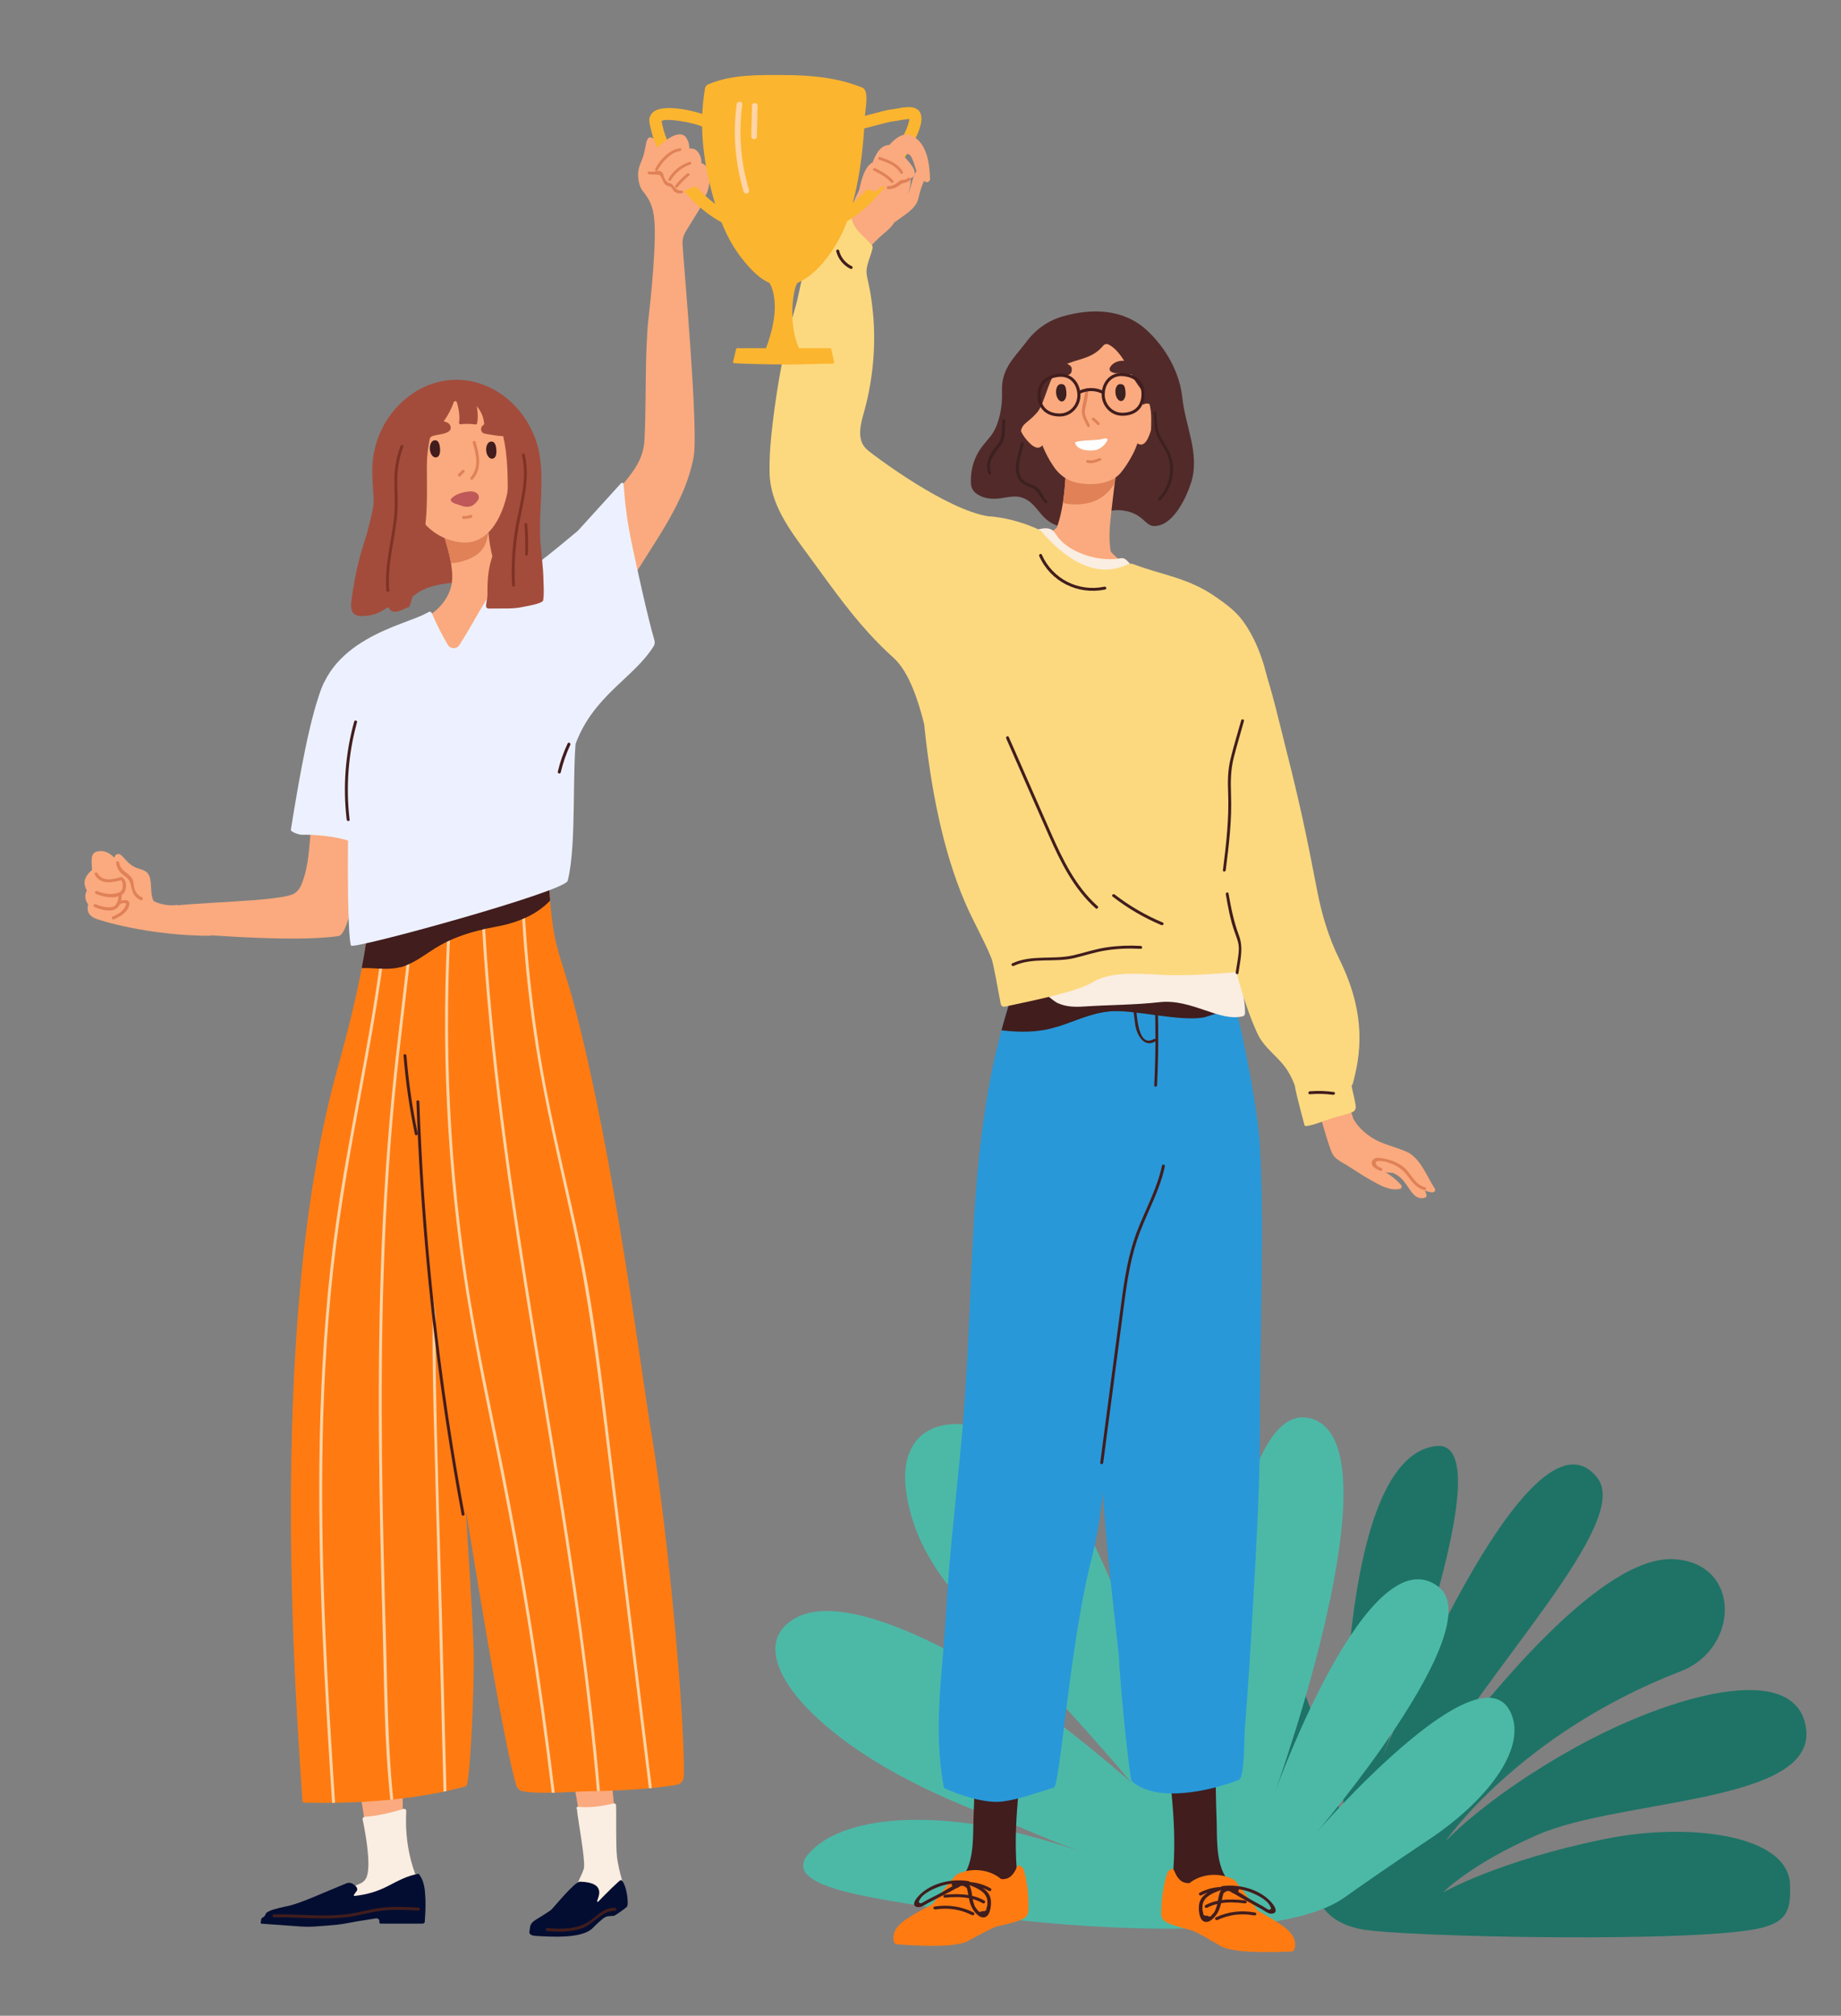 <?xml version="1.0" encoding="UTF-8"?> <svg xmlns="http://www.w3.org/2000/svg" width="169" height="185" viewBox="0 0 169 185" fill="none"><rect x="0" y="0" width="169" height="185" fill="#808080" stroke="none"/><path fill-rule="evenodd" clip-rule="evenodd" d="M165.797 158.663C164.962 152.231 153.267 155.578 144.572 160.398C136.469 164.892 132.689 168.993 132.689 168.993C132.689 168.993 139.405 159.133 154.302 153.378C159.659 151.31 159.883 143.544 153.752 143.1C147.207 142.626 136.884 155.098 130.661 163.573C136.365 153.239 149.823 139.761 146.645 135.648C140.421 127.594 126.904 161.278 126.904 161.278C126.904 161.278 138.304 132.07 131.87 132.711C122.017 133.692 123.37 168.073 123.37 168.073C123.37 168.073 119.271 146.731 113.792 149.57C108.895 152.107 112.092 159.253 118.155 167.964C118.997 169.194 119.716 170.516 120.299 171.908C120.742 174.429 121.629 176.393 124.94 177.052C128.623 177.786 156.44 178.347 161.796 176.906C164.063 176.297 164.446 175.264 164.309 172.768C163.909 168.333 154.893 167.243 147.371 168.768C137.538 170.761 132.469 173.681 132.469 173.681C132.469 173.681 134.983 171.07 141.186 168.376C148.809 165.066 166.688 165.526 165.797 158.663Z" fill="#1E7366"></path><path fill-rule="evenodd" clip-rule="evenodd" d="M138.689 157.191C135.832 150.894 120.848 168.188 120.848 168.188C120.848 168.188 136.918 149.403 132.054 145.631C125.71 140.707 117.325 163.691 117.04 164.477C117.369 163.565 128.322 132.983 120.546 130.25C116.303 128.759 113.911 137.237 112.32 146.667C111.436 151.906 110.765 157.596 110.402 160.945C110.227 162.782 110.101 163.878 110.101 163.878C110.101 163.878 110.207 162.753 110.402 160.945C111.363 150.855 113.799 118.385 104.929 121.886C97.653 124.757 106.272 157.396 106.504 158.267C106.505 158.274 106.507 158.28 106.509 158.286C106.509 158.286 106.509 158.279 106.504 158.267C106.306 157.527 100.315 135.287 92.656 132.046C87.657 129.361 82.034 130.433 83.261 137.402C84.488 144.371 89.882 148.525 92.656 151.162C100.339 159.29 103.834 163.583 103.834 163.583C103.834 163.583 100.075 160.239 95.179 156.615C94.369 155.964 93.526 155.357 92.656 154.798C85.819 150.369 77.229 146.296 73.14 148.439C69.051 150.583 71.709 155.513 77.741 159.906C83.773 164.3 91.214 166.81 92.656 167.269C96.411 168.923 99.204 169.923 99.204 169.923C99.204 169.923 96.515 168.963 93.027 168.129C92.908 168.1 92.785 168.071 92.657 168.042C84.797 166.231 77.231 166.765 74.267 170.087C71.303 173.409 81.32 174.266 87.046 175.339C92.772 176.41 116.436 179.026 123.363 174.182C124.649 173.272 127.715 171.121 131.201 168.804C136.302 165.41 140.227 160.581 138.689 157.191Z" fill="#4CB9A7"></path><g clip-path="url(#clip0_670_4233)"><path d="M59.107 17.651C59.225 17.768 59.518 17.325 59.4 17.209C59.388 17.197 59.378 17.183 59.365 17.171C59.365 17.162 59.561 17.151 59.559 17.141C59.368 16.149 59.214 15.031 60.408 14.768C60.47 14.755 60.497 14.711 60.501 14.663C60.523 14.642 60.54 14.613 60.541 14.575C60.559 14.058 60.484 13.036 59.983 12.706C59.492 12.383 59.355 12.88 59.284 13.292C59.186 13.861 59.096 14.268 58.877 14.8C58.748 15.115 58.621 15.431 58.589 15.773C58.531 16.394 58.67 17.219 59.107 17.65L59.107 17.651Z" fill="#FAAA7E"></path><path d="M48.744 47.993C48.657 45.842 48.556 43.584 48.203 41.461C47.625 37.989 43.737 34.843 40.486 36.02C40.437 35.931 40.348 35.877 40.229 35.928C36.783 37.435 36.164 41.634 35.795 45.183C35.531 47.716 35.382 50.271 35.28 52.817C35.245 53.686 35.116 55.817 36.354 55.619C37.104 55.499 37.892 54.655 38.55 54.282C39.736 53.608 40.968 53.558 42.269 53.402C44.131 53.179 45.516 51.993 47.288 51.502C48.861 51.064 48.809 49.593 48.744 47.991L48.744 47.993Z" fill="#A34C3C"></path><path d="M33.112 74.721C32.111 74.03 31.099 73.201 29.977 72.711C29.881 72.566 29.663 72.508 29.536 72.659C29.5 72.692 29.472 72.734 29.457 72.784C28.036 75.504 28.837 78.445 27.635 81.266C27.512 81.555 27.308 81.804 27.047 81.98C25.856 82.782 17.525 82.756 14.621 83.301C14.621 84.201 13.826 84.562 13.923 85.452C16.825 85.626 26.716 86.571 31.07 85.906C31.877 85.783 32.406 82.424 32.758 81.142C33.206 79.52 33.552 77.799 33.558 76.111C33.559 75.75 33.55 75.388 33.489 75.033C33.444 74.772 33.313 74.647 33.112 74.72L33.112 74.721Z" fill="#FAAA7E"></path><path d="M33.401 63.11C33.102 62.291 32.398 60.987 31.319 61.406C31.297 61.415 31.28 61.428 31.265 61.444C31.235 61.339 29.774 62.589 29.715 62.719C28.489 65.409 27.43 71.617 26.702 76.144C26.668 76.361 27.462 76.612 27.684 76.609C28.567 76.597 30.616 76.651 32.41 77.29C33.45 77.661 32.518 77.545 33.559 77.818C33.67 77.847 33.736 77.745 33.722 77.659C33.763 77.659 33.803 77.644 33.834 77.605C34.184 77.154 34.181 76.618 34.199 76.071C34.231 75.195 34.26 74.321 34.288 73.445C34.35 71.651 34.411 69.859 34.472 68.064C34.524 66.517 33.944 64.594 33.401 63.11Z" fill="#EDF1FF"></path><path d="M47.612 53.691C44.959 53.515 44.889 49.298 44.691 47.197C43.239 47.27 41.797 47.487 40.369 47.835C40.82 49.493 41.507 51.236 41.517 52.939C41.528 54.637 40.315 56.139 38.669 56.875C38.476 56.961 38.411 57.222 38.523 57.382C39.624 58.948 40.749 60.498 41.899 62.034C42.057 62.246 42.327 62.267 42.539 62.11C43.781 61.183 44.357 59.767 45.138 58.527C46.102 56.994 47.215 55.579 48.702 54.429C49.07 54.144 47.809 53.705 47.612 53.692L47.612 53.691Z" fill="#FAAA7E"></path><path d="M43.528 51.06C44.504 50.48 44.707 49.696 44.829 48.801C44.77 48.209 44.733 47.652 44.69 47.196C43.237 47.269 41.796 47.486 40.368 47.834C40.71 49.089 41.185 50.393 41.401 51.692C42.151 51.634 42.885 51.442 43.527 51.06L43.528 51.06Z" fill="#E08158"></path><path d="M33.876 171.597C35.232 171.312 35.865 171.164 37.25 171.013C37.04 170.161 36.945 168.506 36.961 167.629C37.005 165.321 36.958 164.17 36.839 161.913C35.705 162.13 34.207 162.232 33.054 162.315C33.002 162.318 32.961 162.336 32.925 162.359C32.791 162.387 32.671 162.502 32.705 162.675C33.015 164.237 33.288 165.807 33.51 167.384C33.688 168.653 34.089 170.236 33.876 171.596L33.876 171.597Z" fill="#FAAA7E"></path><path d="M34.406 175.314C35.927 174.859 37.283 174 38.634 173.178C36.92 169.752 37.32 166.347 37.291 166.172C37.272 166.05 37.148 165.976 37.03 166.014C35.967 166.35 34.54 166.683 33.481 166.738C33.355 166.744 33.262 166.857 33.288 166.98C33.554 168.235 34.064 171.053 33.679 172.205C33.584 172.487 33.379 172.721 33.107 172.845C31.905 173.392 30.696 173.899 29.488 174.414C30.589 175.66 33.035 175.723 34.406 175.314Z" fill="#FAEDE1"></path><path d="M63.675 20.056C63.224 19.79 60.954 19.983 60.455 19.645C60.325 19.557 59.955 19.297 59.984 19.449C60.4 21.634 59.668 28.003 59.525 29.29C59.178 32.427 59.34 37.197 59.163 40.348C58.999 43.264 56.796 44.236 55.592 46.851C54.291 49.674 52.778 52.402 51.074 55.005C51.016 55.094 51.021 55.179 51.059 55.248C50.971 55.283 50.901 55.36 50.897 55.48C50.849 57.333 50.816 59.446 52.046 60.978C52.473 61.511 53.749 62.226 53.753 61.008C54.973 58.975 56.093 56.89 57.114 54.76C59.407 50.468 62.808 46.653 63.677 41.922C64.134 39.431 62.772 24.366 62.655 22.44C62.629 22.021 62.733 21.603 62.952 21.243L63.677 20.055L63.675 20.056Z" fill="#FAAA7E"></path><path d="M55.93 161.662C55.984 161.606 55.988 161.494 55.905 161.44C55.9 161.401 55.896 161.363 55.892 161.324C55.874 161.177 55.673 161.194 55.634 161.311C54.801 160.957 53.783 160.895 52.902 160.952C52.828 160.956 52.797 161.007 52.797 161.062C52.716 160.998 52.085 160.614 52.104 160.748C52.393 162.72 53.076 165.142 53.201 167.132C53.196 167.133 53.061 167.432 53.23 167.397C54.275 167.18 55.328 167.046 56.396 166.993C56.555 166.986 56.133 163.349 55.93 161.662Z" fill="#FAAA7E"></path><path d="M42.768 138.4C42.508 133.121 42.375 127.839 42.356 122.557C44.273 114.845 45.267 106.919 45.267 98.969C45.267 94.649 44.945 90.35 44.42 86.066C44.151 83.875 43.885 81.678 43.532 79.499C43.312 78.141 42.986 76.707 42.159 75.572C41.304 74.397 39.827 73.802 38.385 74.026C36.408 74.332 34.983 75.817 33.785 77.3C33.766 77.323 33.751 77.347 33.743 77.374C33.596 77.353 33.437 77.429 33.442 77.618C33.48 80.137 33.564 82.659 33.693 85.176C33.712 85.57 33.698 85.967 33.637 86.356C33.035 90.297 32.064 94.184 30.992 98.029C24.22 122.264 27.406 159.011 27.757 165.244C27.771 165.5 28.026 165.441 28.218 165.445C29.004 165.462 29.761 165.466 30.489 165.458C30.577 165.458 30.666 165.456 30.754 165.452C32.669 165.427 34.364 165.317 35.836 165.171C35.924 165.162 36.013 165.153 36.101 165.145C38.071 164.939 39.619 164.668 40.717 164.437C40.811 164.415 40.898 164.399 40.983 164.379C42.114 164.131 42.716 163.94 42.765 163.942C43.185 163.976 43.571 153.911 43.48 151.388C43.331 147.055 42.979 142.732 42.769 138.403L42.768 138.4Z" fill="#FF7B12"></path><path d="M40.982 164.376C40.897 164.396 40.811 164.413 40.716 164.435C40.655 162.114 40.597 159.794 40.537 157.471C40.344 150.068 40.152 142.665 39.958 135.26C39.768 127.9 39.46 120.51 40.09 113.16C40.103 112.99 40.371 112.995 40.357 113.165C40.004 117.273 39.948 121.395 39.999 125.515C40.096 132.908 40.356 140.301 40.549 147.694C40.694 153.256 40.837 158.815 40.982 164.376Z" fill="#FFD4A6"></path><path d="M62.127 163.801C61.44 163.922 60.656 164.021 59.837 164.099C59.752 164.108 59.663 164.116 59.575 164.125C58.05 164.265 56.425 164.341 55.071 164.376C54.98 164.376 54.892 164.381 54.804 164.382C54.638 164.386 54.475 164.39 54.32 164.392C53.258 164.406 52.08 164.494 50.918 164.526C50.83 164.529 50.741 164.53 50.653 164.531C49.748 164.551 48.863 164.533 48.061 164.414C47.751 164.369 47.495 164.158 47.407 163.881C45.22 156.97 36.364 97.72 36.423 94.566C36.487 91.157 36.8 87.743 37.028 84.34C37.199 81.75 37.425 79.389 40.013 77.916C42.684 76.393 47.398 75.447 50.506 75.594C50.615 75.354 50.396 81.308 50.398 81.343C50.81 87.464 51.344 87 52.821 92.662C56.403 106.389 58.847 125.842 59.752 131.247C61.397 141.076 62.88 157.903 62.776 162.958C62.767 163.359 62.553 163.725 62.129 163.8L62.127 163.801Z" fill="#FF7B12"></path><path d="M30.586 116.489C29.946 122.355 29.651 128.252 29.586 134.147C29.468 144.595 30.072 155.029 30.754 165.45C30.666 165.453 30.577 165.454 30.489 165.455C30.14 160.143 29.813 154.828 29.593 149.509C29.102 137.76 29.126 125.954 30.58 114.27C32.004 102.833 35.114 91.624 35.672 80.078C35.681 79.908 35.948 79.913 35.939 80.084C35.629 86.493 34.529 92.825 33.365 99.125C32.299 104.893 31.226 110.655 30.587 116.49L30.586 116.489Z" fill="#FFD4A6"></path><path d="M35.443 150.986C35.579 155.698 35.608 160.447 36.1 165.142C36.012 165.151 35.923 165.16 35.835 165.169C35.267 159.855 35.274 154.463 35.123 149.133C34.796 137.522 34.57 125.9 35.044 114.291C35.282 108.45 35.707 102.619 36.358 96.812C37.007 91.019 37.803 85.24 38.102 79.415C38.111 79.243 38.378 79.247 38.37 79.42C38.039 85.901 37.087 92.325 36.412 98.776C35.203 110.326 34.947 121.952 35.064 133.556C35.123 139.367 35.274 145.175 35.443 150.984L35.443 150.986Z" fill="#FFD4A6"></path><path d="M50.916 164.526C50.829 164.529 50.74 164.53 50.652 164.531C50.042 159.427 49.332 154.334 48.518 149.254C47.582 143.417 46.504 137.61 45.312 131.821C44.125 126.049 42.955 120.283 42.193 114.438C40.682 102.859 40.456 91.125 41.501 79.494C41.517 79.324 41.784 79.329 41.768 79.499C41.172 86.126 40.986 92.785 41.22 99.434C41.429 105.377 41.971 111.31 42.845 117.194C43.712 123.026 44.986 128.779 46.144 134.558C48.13 144.482 49.721 154.48 50.918 164.524L50.916 164.526Z" fill="#FFD4A6"></path><path d="M38.125 82.814C39.026 82.131 39.898 81.261 40.991 80.88C41.92 80.557 42.834 80.702 43.747 80.912C43.679 80.441 43.609 79.969 43.532 79.5C43.313 78.141 42.986 76.708 42.161 75.572C41.305 74.396 39.827 73.801 38.384 74.025C36.408 74.332 34.985 75.816 33.785 77.3C33.767 77.323 33.753 77.349 33.743 77.373C33.597 77.352 33.438 77.429 33.441 77.618C33.476 79.873 33.55 82.126 33.656 84.379C35.33 84.439 36.733 83.867 38.125 82.815L38.125 82.814Z" fill="#411D1D"></path><path d="M59.837 164.098C59.751 164.107 59.662 164.116 59.574 164.125C58.99 159.375 58.407 154.627 57.825 149.877L55.542 131.251C54.785 125.101 54.001 118.97 52.689 112.907C51.397 106.933 49.917 101.009 49.03 94.958C48.155 88.995 47.72 82.973 47.706 76.948C47.706 76.777 47.974 76.783 47.973 76.952C47.986 83.857 48.56 90.753 49.711 97.563C50.721 103.547 52.286 109.417 53.477 115.368C54.693 121.46 55.365 127.647 56.122 133.807C57.358 143.905 58.597 154 59.836 164.098L59.837 164.098Z" fill="#FFD4A6"></path><path d="M55.071 164.378C54.979 164.378 54.891 164.382 54.803 164.383C54.408 159.796 53.882 155.219 53.272 150.654C51.637 138.453 49.414 126.342 47.548 114.175C45.696 102.114 44.201 89.971 43.978 77.759C43.976 77.588 44.243 77.594 44.246 77.764C44.373 84.706 44.906 91.631 45.688 98.529C47.086 110.824 49.254 123.017 51.226 135.232C52.789 144.905 54.228 154.61 55.072 164.378L55.071 164.378Z" fill="#FFD4A6"></path><path d="M33.636 86.355C33.509 87.189 33.362 88.021 33.204 88.85C33.442 88.843 33.681 88.843 33.922 88.852C35.032 88.896 36.066 89.038 37.135 88.644C38.143 88.272 39.017 87.595 39.92 87.03C41.304 86.162 42.77 85.647 44.325 85.297C44.087 83.361 43.843 81.423 43.533 79.5C43.312 78.142 42.986 76.707 42.159 75.573C41.304 74.398 39.827 73.803 38.385 74.027C36.408 74.334 34.984 75.818 33.785 77.301C33.766 77.324 33.752 77.348 33.744 77.375C33.597 77.354 33.438 77.43 33.442 77.619C33.48 80.138 33.565 82.66 33.694 85.177C33.713 85.571 33.698 85.968 33.637 86.357L33.636 86.355Z" fill="#411D1D"></path><path d="M37.136 88.644C38.145 88.272 39.018 87.594 39.921 87.03C41.614 85.97 43.427 85.43 45.38 85.082C47.284 84.742 49.159 84.069 50.496 82.655C50.463 82.253 50.43 81.82 50.397 81.346C50.395 81.311 50.614 75.357 50.505 75.597C47.398 75.449 42.683 76.396 40.012 77.919C37.424 79.392 37.198 81.753 37.027 84.343C36.929 85.818 36.814 87.297 36.711 88.775C36.852 88.74 36.995 88.699 37.137 88.646L37.136 88.644Z" fill="#411D1D"></path><path d="M38.124 82.813C39.026 82.13 39.897 81.261 40.99 80.88C42.339 80.411 43.652 80.929 44.979 81.198C45.942 81.393 46.888 81.428 47.814 81.317C49.088 80.901 49.645 80.643 50.528 79.462C50.606 77.956 50.657 76.202 50.708 75.144C50.722 74.837 49.115 75.71 49.007 75.95C45.898 75.803 42.681 76.394 40.011 77.915C37.707 79.228 37.276 81.244 37.088 83.499C37.436 83.3 37.78 83.072 38.124 82.812L38.124 82.813Z" fill="#411D1D"></path><path d="M44.873 37.107C41.197 34.294 37.568 37.224 37.077 40.424C36.794 42.273 37.348 44.939 38.094 46.664C38.817 48.331 40.354 49.543 42.268 49.77C45.096 50.105 46.317 46.894 46.669 44.724C47.052 42.361 46.83 38.606 44.873 37.107Z" fill="#FAAA7E"></path><path d="M46.318 39.459C45.892 39.071 45.27 38.742 44.67 38.866C44.325 38.937 44.053 39.249 44.198 39.549C44.198 39.569 44.203 39.59 44.217 39.611C44.355 39.815 44.579 39.814 44.814 39.852C45.167 39.91 45.521 39.982 45.877 40.01C46.053 40.023 46.361 40.071 46.476 39.889C46.58 39.722 46.442 39.571 46.319 39.46L46.318 39.459Z" fill="#A34C3C"></path><path d="M41.367 39.17C41.27 38.656 40.515 38.599 40.108 38.667C39.424 38.779 38.921 39.264 38.599 39.85C38.589 39.868 38.584 39.887 38.581 39.906C38.55 39.938 38.531 39.983 38.54 40.038C38.569 40.206 38.695 40.225 38.843 40.222C39.209 40.214 39.63 40.032 39.987 39.944C40.37 39.849 41.486 39.797 41.367 39.17Z" fill="#A34C3C"></path><path d="M56.859 57.878C55.621 52.631 55.501 48.787 55.509 47.316C55.511 47.056 55.206 46.914 55.005 47.081C53.488 48.346 49.127 52.044 48.264 52.446C48.036 52.553 46.235 52.861 46.188 52.914C44.598 54.751 43.488 57.179 42.162 59.211C41.913 59.593 41.343 59.574 41.112 59.182C40.562 58.252 40.072 57.286 39.644 56.282C39.559 56.084 39.345 56.12 39.232 56.249C39.207 56.247 39.182 56.249 39.155 56.266C37.293 57.376 29.668 58.615 29.022 65.332C29.008 65.486 32.598 66.027 33.034 67.013C32.741 68.336 32.283 69.635 32.168 70.984C31.836 74.853 31.857 85.969 32.224 86.785C32.396 87.167 51.855 81.832 52.111 80.839C52.99 77.44 52.442 70.194 52.983 67.071C53.102 66.382 53.328 65.715 53.65 65.093C54.698 63.062 55.825 61.041 56.735 58.953C56.799 58.543 56.928 58.173 56.858 57.879L56.859 57.878Z" fill="#EDF1FF"></path><path d="M49.888 53.166C49.861 52.021 49.697 50.887 49.615 49.746C49.591 49.406 49.579 49.065 49.575 48.723C49.55 46.433 49.899 44.111 49.55 41.856C49.04 38.574 46.532 35.616 43.186 34.977C39.447 34.263 35.964 36.752 34.708 40.184C34.518 40.706 34.376 41.244 34.285 41.79C34.062 43.13 34.228 44.452 34.302 45.777C34.343 46.52 34.061 47.403 33.896 48.124C33.64 49.243 33.23 50.32 32.95 51.433C32.651 52.618 32.436 53.822 32.271 55.03C32.234 55.297 32.2 55.569 32.248 55.834C32.394 56.633 33.101 56.577 33.75 56.506C34.374 56.437 34.974 56.166 35.488 55.791C35.576 55.727 35.702 55.761 35.75 55.859C35.782 55.926 35.824 55.983 35.878 56.026C36.31 56.378 37.122 55.852 37.556 55.703C37.761 55.633 38.965 49.977 39.14 47.138C39.231 45.652 39.181 44.141 39.186 42.659C39.188 41.835 39.299 41.02 39.463 40.215C40.371 39.217 41.224 38.171 41.645 36.925C41.693 36.782 41.898 36.783 41.941 36.927C42.078 37.378 42.158 37.845 42.175 38.315C42.18 38.436 42.156 38.616 42.141 38.809C42.134 38.883 42.196 38.943 42.271 38.935C42.732 38.888 43.196 38.893 43.655 38.955C43.711 38.962 43.764 38.932 43.78 38.878C43.836 38.688 43.857 38.459 43.856 38.181C43.853 37.877 43.824 37.575 43.76 37.285C43.782 37.31 43.805 37.334 43.826 37.36C44.214 37.828 44.417 38.374 44.449 38.978C44.459 39.166 44.639 39.24 44.78 39.205C45.053 39.278 45.524 39.457 45.824 39.57C45.998 39.637 46.131 39.783 46.174 39.963C46.653 41.956 46.62 44.092 46.598 46.149C46.547 46.699 46.467 47.247 46.346 47.791C46.082 48.982 45.534 50.057 45.152 51.206C44.783 52.319 44.733 53.453 44.749 54.611C44.743 54.633 44.724 54.642 44.747 54.698C44.705 54.976 44.672 55.188 44.629 55.466C44.56 55.915 44.832 55.855 45.195 55.847C46.137 55.827 47.126 55.905 48.051 55.692C48.301 55.635 49.816 55.397 49.861 55.101C49.966 54.437 49.895 53.585 49.885 53.163L49.888 53.166Z" fill="#A34C3C"></path><path d="M16.231 83.052C15.276 83.183 14.462 82.881 14.107 82.697C13.697 81.985 14.058 80.773 13.555 80.144C13.346 79.881 12.955 79.792 12.641 79.686C11.887 79.433 11.645 78.98 11.13 78.49C10.955 78.324 10.668 78.33 10.559 78.553C10.531 78.61 10.515 78.664 10.497 78.718C10.074 78.278 9.519 77.98 8.886 78.156C8.459 78.274 8.415 78.626 8.413 78.988C8.411 79.274 8.426 79.559 8.45 79.844C8.06 80.169 7.74 80.591 7.758 81.053C7.766 81.268 7.849 81.503 7.97 81.732C7.835 81.987 7.786 82.275 7.882 82.597C7.926 82.745 8.002 82.879 8.093 83.008C7.966 83.481 8.051 83.952 8.629 84.242C9.119 84.488 13.763 85.891 19.347 85.882C19.481 85.882 16.58 83.002 16.231 83.051L16.231 83.052Z" fill="#FAAA7E"></path><path d="M58.056 50.171C57.572 47.86 57.417 46.664 57.241 44.422C57.231 44.288 57.08 44.272 56.99 44.373C56.157 45.295 55.039 46.514 53.051 48.71C52.986 48.752 52.787 50.515 52.777 50.609C52.479 53.343 52.233 56.081 52.048 58.825C51.89 61.18 51.382 63.916 51.88 66.241C51.943 66.54 51.175 69.602 51.213 69.343C51.229 69.331 52.847 68.244 52.855 68.222C54.524 63.785 58.256 62.165 60.013 59.286C60.107 59.131 60.127 58.946 60.076 58.772C59.447 56.616 58.456 52.073 58.056 50.17L58.056 50.171Z" fill="#EDF1FF"></path><path d="M63.966 14.943C63.369 14.228 62.687 13.602 61.946 13.036C61.921 13.016 61.895 13.011 61.871 13.01C61.736 12.949 61.578 12.961 61.457 13.035C61.405 13.028 61.351 13.046 61.316 13.104C61.195 13.307 61.079 13.515 60.968 13.725C60.93 13.689 60.889 13.658 60.84 13.636C60.211 13.353 60.03 14.6 59.911 14.889C59.674 15.462 59.295 15.907 59.016 16.447C58.891 16.688 58.816 16.888 58.882 17.157C58.976 17.53 59.239 17.825 59.445 18.14C59.884 18.813 60.085 19.784 60.098 20.581C60.112 21.512 62.526 21.748 62.609 21.622C63.531 20.212 64.956 18.526 65.001 16.802C65.02 16.091 64.4 15.46 63.968 14.943L63.966 14.943Z" fill="#FAAA7E"></path><path d="M65.026 16.125C65.063 15.908 65.053 15.67 64.979 15.486C64.87 15.216 64.618 15.065 64.367 14.943C64.4 14.741 64.373 14.534 64.287 14.349C64.225 14.168 64.127 13.999 63.986 13.856C63.791 13.659 63.534 13.604 63.274 13.622C63.288 13.337 63.227 13.055 63.084 12.797C63.08 12.79 63.075 12.786 63.07 12.781C63.068 12.774 63.068 12.768 63.065 12.762C62.316 11.283 59.608 14.098 59.28 14.854C59.092 15.29 59.066 15.864 59.7 15.722C60.016 15.652 60.304 15.402 60.564 15.179C60.431 15.343 59.776 16.04 59.922 16.241C60.039 16.402 60.059 16.545 60.276 16.602C60.461 16.651 60.684 16.604 60.861 16.534C60.906 16.597 60.982 16.659 61.102 16.716C61.406 16.86 61.806 16.768 62.115 16.694C62.185 16.677 62.254 16.659 62.323 16.64C62.264 16.69 62.204 16.736 62.153 16.795C61.995 16.972 61.757 17.313 61.898 17.563C62.059 17.847 62.414 17.681 62.639 17.599C63.322 17.351 63.792 17.254 64.527 17.336C64.796 17.365 64.78 18.004 64.892 17.722C65.019 17.406 65.303 16.278 65.026 16.124L65.026 16.125Z" fill="#FAAA7E"></path><path d="M24.025 176.55L27.636 176.809C28.023 176.837 28.409 176.84 28.795 176.816C29.525 176.77 30.254 176.711 30.982 176.638C31.608 176.575 32.222 176.428 32.841 176.325C33.397 176.232 33.957 176.16 34.513 176.061C34.69 176.03 34.846 176.175 34.83 176.353L34.824 176.41C34.818 176.483 34.875 176.545 34.948 176.545L38.86 176.545C38.91 176.498 38.941 176.471 38.991 176.423C39.038 175.748 39.074 175.085 39.056 174.411C39.053 174.315 39.049 174.218 39.045 174.122C39.009 173.426 38.943 172.662 38.515 172.081C38.503 172.022 38.45 171.966 38.372 171.98C37.382 172.148 36.519 172.625 35.639 173.082C34.625 173.608 33.663 173.879 32.557 174.003C32.501 174.009 32.46 173.948 32.489 173.9C32.553 173.794 32.657 173.661 32.731 173.57C32.794 173.492 32.814 173.387 32.777 173.293C32.713 173.127 32.616 173.071 32.469 172.951C32.272 172.791 32.013 172.758 31.785 172.851C29.803 173.657 27.606 174.666 26.52 174.907C26.04 175.013 25.163 175.182 24.719 175.394C24.343 175.573 24.477 175.58 24.251 175.904C24.183 175.922 23.933 176.094 23.983 176.142C23.957 176.328 23.957 176.329 23.93 176.419C23.911 176.482 23.956 176.547 24.023 176.552L24.025 176.55Z" fill="#030D31"></path><path d="M56.637 170.406C56.516 169.279 56.587 166.346 56.557 165.68C56.553 165.566 56.446 165.485 56.335 165.511C55.827 165.625 54.497 165.958 53.176 165.829C52.91 165.804 52.864 165.932 52.959 166.022C53.045 167.026 53.731 170.595 53.608 171.429C53.545 171.85 52.617 173.603 52.33 174.298C52.72 173.356 54.302 175.763 55.45 175.683C55.412 175.685 56.969 175.196 57.456 173.864C57.523 173.851 56.786 171.787 56.637 170.405L56.637 170.406Z" fill="#FAEDE1"></path><path d="M57.001 172.544C56.895 172.516 55.53 173.89 54.9 174.542C54.868 174.576 54.81 174.518 54.817 174.471C54.857 174.198 55.767 172.764 53.25 172.694C52.739 172.679 50.821 175.089 50.591 175.281C50.343 175.489 49.232 176.157 49.207 176.172C48.876 176.383 48.678 176.586 48.653 176.912C48.627 177.258 48.501 177.39 48.728 177.554C48.813 177.616 48.954 177.655 49.174 177.67C50.917 177.778 53.494 177.894 54.416 176.943C54.641 176.711 55.23 176.142 55.513 175.975C55.779 175.818 56.056 175.861 56.353 175.83C56.44 175.821 57.344 175.196 57.516 175.027C57.56 174.983 57.593 174.929 57.602 174.869C57.71 174.18 57.369 172.644 56.999 172.544L57.001 172.544Z" fill="#030D31"></path><path d="M43.658 40.558C43.61 40.394 43.352 40.464 43.4 40.629C43.707 41.681 44.012 42.892 43.207 43.808C43.095 43.936 43.283 44.125 43.397 43.996C44.271 43.001 43.996 41.72 43.658 40.558Z" fill="#E08158"></path><path d="M43.181 45.099C42.586 45.13 41.873 45.314 41.442 45.739C41.37 45.809 41.406 45.902 41.473 45.943C41.486 45.995 41.526 46.04 41.596 46.041C42.316 46.053 43.033 46.023 43.75 45.951C43.782 45.948 43.808 45.933 43.828 45.916C43.864 45.904 43.895 45.879 43.912 45.837C44.114 45.343 43.606 45.077 43.181 45.099Z" fill="#BF5858"></path><path d="M42.426 43.152C42.308 43.27 42.19 43.39 42.071 43.508C41.95 43.63 42.139 43.818 42.261 43.696C42.379 43.578 42.496 43.458 42.615 43.34C42.737 43.218 42.548 43.03 42.426 43.152Z" fill="#E08158"></path><path d="M43.889 45.612C43.798 45.483 42.024 45.689 41.503 45.746C41.438 45.754 41.389 45.789 41.385 45.854C41.366 46.188 42.052 46.289 42.338 46.403C42.706 46.549 43.108 46.571 43.444 46.347C43.601 46.243 44.046 45.834 43.889 45.612Z" fill="#BF5858"></path><path d="M45.564 41.277C45.6 41.71 45.495 42.1 45.162 42.099C44.904 42.099 44.667 41.786 44.631 41.353C44.596 40.921 44.778 40.576 45.033 40.531C45.412 40.465 45.529 40.844 45.564 41.277Z" fill="#411D1D"></path><path d="M40.393 41.16C40.429 41.593 40.324 41.983 39.991 41.982C39.733 41.982 39.496 41.669 39.461 41.236C39.425 40.803 39.607 40.459 39.862 40.414C40.241 40.347 40.358 40.727 40.393 41.16Z" fill="#411D1D"></path><path d="M43.199 47.263C42.987 47.333 42.773 47.364 42.549 47.358C42.377 47.352 42.377 47.619 42.549 47.623C42.795 47.631 43.037 47.596 43.27 47.518C43.433 47.464 43.363 47.207 43.199 47.261L43.199 47.263Z" fill="#E08158"></path><path d="M13.034 82.356C12.592 82.154 12.38 81.82 12.303 81.354C12.266 81.13 12.269 80.909 12.162 80.703C11.827 80.054 11.072 79.995 10.942 79.163C10.914 78.984 10.631 79.023 10.66 79.203C10.713 79.536 10.828 79.824 11.062 80.073C11.453 80.488 11.86 80.55 12 81.193C12.144 81.847 12.255 82.311 12.923 82.618C13.09 82.694 13.199 82.433 13.033 82.356L13.034 82.356Z" fill="#E08158"></path><path d="M11.112 82.659C11.15 82.48 11.169 82.297 11.179 82.125C11.202 82.105 11.229 82.095 11.251 82.079C11.649 81.778 11.681 80.931 11.32 80.596C11.3 80.578 11.28 80.568 11.26 80.563C11.227 80.509 11.164 80.471 11.086 80.494C10.394 80.706 9.385 80.952 8.962 80.153C8.877 79.992 8.613 80.102 8.699 80.263C9.19 81.192 10.262 81.032 11.116 80.778C11.123 80.793 11.131 80.806 11.144 80.819C11.3 80.964 11.278 81.267 11.255 81.456C11.202 81.875 10.848 81.975 10.476 82.021C9.936 82.09 9.413 81.992 8.918 81.774C8.75 81.7 8.641 81.961 8.808 82.035C9.355 82.276 10.235 82.47 10.882 82.257C10.866 82.445 10.835 82.642 10.767 82.812C10.761 82.817 10.755 82.82 10.75 82.825C10.709 82.859 10.697 82.903 10.703 82.945C10.601 83.113 10.447 83.236 10.194 83.26C9.745 83.302 9.18 83.162 8.778 82.982C8.611 82.906 8.501 83.168 8.668 83.243C9.162 83.465 10.011 83.701 10.542 83.466C10.766 83.368 10.905 83.196 10.999 82.996C11.132 82.906 11.287 82.857 11.452 82.885C11.633 82.916 11.585 83.005 11.516 83.163C11.472 83.265 11.41 83.362 11.341 83.449C11.088 83.769 10.714 83.958 10.345 84.116C10.177 84.188 10.287 84.449 10.457 84.377C11.041 84.127 11.79 83.69 11.87 82.985C11.917 82.572 11.469 82.555 11.111 82.656L11.112 82.659Z" fill="#E08158"></path><path d="M36.766 40.923C36.383 41.956 36.194 43.015 36.198 44.115C36.202 45.257 36.298 46.375 36.172 47.516C35.927 49.748 35.272 51.928 35.468 54.194C35.482 54.363 35.749 54.364 35.735 54.194C35.547 52.014 36.147 49.907 36.412 47.759C36.546 46.666 36.506 45.598 36.474 44.501C36.438 43.29 36.601 42.133 37.023 40.995C37.083 40.834 36.823 40.765 36.764 40.924L36.766 40.923Z" fill="#803325"></path><path d="M48.167 41.714C48.127 41.548 47.869 41.618 47.909 41.785C48.405 43.849 47.802 45.894 47.408 47.921C47.036 49.83 46.905 51.769 47.003 53.711C47.012 53.882 47.279 53.883 47.27 53.711C47.161 51.538 47.366 49.403 47.813 47.274C48.198 45.436 48.617 43.58 48.167 41.713L48.167 41.714Z" fill="#803325"></path><path d="M48.406 48.128C48.392 47.959 48.125 47.958 48.139 48.128C48.216 49.044 48.235 49.959 48.198 50.877C48.191 51.048 48.459 51.047 48.465 50.877C48.503 49.959 48.483 49.044 48.406 48.128Z" fill="#803325"></path><path d="M32.514 66.217C31.702 69.154 31.468 72.2 31.825 75.226C31.845 75.394 32.113 75.396 32.093 75.226C31.738 72.223 31.966 69.203 32.773 66.288C32.818 66.123 32.56 66.052 32.514 66.217Z" fill="#411D1D"></path><path d="M42.639 138.941C40.831 129.195 39.583 119.348 38.919 109.46C38.732 106.681 38.593 103.899 38.495 101.116C38.489 100.945 38.221 100.94 38.228 101.111C38.572 110.996 39.483 120.859 40.967 130.639C41.391 133.436 41.864 136.226 42.379 139.008C42.41 139.176 42.67 139.109 42.639 138.941Z" fill="#411D1D"></path><path d="M38.342 104.023C37.848 101.663 37.504 99.279 37.312 96.876C37.298 96.707 37.03 96.706 37.044 96.876C37.239 99.302 37.585 101.711 38.085 104.094C38.121 104.261 38.378 104.19 38.343 104.023L38.342 104.023Z" fill="#411D1D"></path><path d="M56.447 175.09C55.361 175.05 54.791 175.927 53.938 176.428C52.83 177.08 51.481 177.049 50.24 176.955C50.062 176.942 50.063 177.217 50.24 177.232C51.305 177.314 52.421 177.341 53.439 176.967C54.499 176.578 55.275 175.326 56.448 175.368C56.627 175.375 56.626 175.098 56.448 175.091L56.447 175.09Z" fill="#411D1D"></path><path d="M38.406 175.072C37.325 175.014 36.238 174.955 35.16 175.069C34.128 175.179 33.134 175.487 32.11 175.639C29.808 175.979 27.47 175.644 25.157 175.69C24.978 175.693 24.978 175.97 25.157 175.967C27.396 175.923 29.649 176.226 31.881 175.948C32.942 175.815 33.969 175.488 35.03 175.36C36.15 175.224 37.283 175.288 38.406 175.349C38.585 175.359 38.584 175.082 38.406 175.072Z" fill="#411D1D"></path><path d="M91.854 45.731C92.653 45.614 93.342 45.41 94.104 45.785C95.024 46.24 95.366 47.125 96.12 47.723C98.507 49.612 100.285 46.54 102.988 46.841C104.884 47.052 105.103 48.227 105.862 48.273C107.66 48.383 108.909 45.662 109.345 44.278C110.17 41.664 108.804 39.096 108.54 36.531C108.305 34.257 107.08 31.967 105.268 30.302C103.139 28.344 100.251 28.259 97.528 29.047C96.115 29.456 94.935 30.349 94.129 31.497C92.939 33 91.891 33.954 91.983 35.981C92.039 37.215 91.735 39.058 90.919 40.053C90.473 40.596 90.001 41.103 89.684 41.728C89.254 42.572 89.085 43.472 89.127 44.378C89.144 44.718 89.302 45.04 89.579 45.261C90.135 45.706 90.941 45.864 91.855 45.73L91.854 45.731Z" fill="#522A2A"></path><path d="M107.706 171.669C108.083 166.551 107.157 162.282 106.938 158.706C106.918 158.372 107.536 158.36 107.62 158.659C108.747 158.253 109.93 158.035 111.173 158.02C111.301 158.018 111.388 158.063 111.442 158.126C111.58 158.152 111.695 158.234 111.689 158.38C111.578 161.197 111.567 164.015 111.679 166.831C111.744 168.455 111.579 170.593 112.419 172.111C112.948 173.065 114.244 174.608 114.195 174.664C114.273 174.822 114.17 175.05 113.885 175.065C112.55 175.133 111.216 175.13 109.884 175.018C109.321 174.971 108.201 174.999 107.616 174.754C107.673 173.724 107.722 172.695 107.707 171.67L107.706 171.669Z" fill="#411D1D"></path><path d="M106.607 175.195C106.6 175.597 106.523 176.015 106.905 176.313C107.208 176.549 108.328 176.916 109.302 177.133C109.81 177.246 111.605 178.35 112.096 178.623C112.733 178.976 114.385 179.285 118.572 179.101C118.85 179.089 118.884 178.625 118.886 178.594C118.954 177.849 118.456 177.255 117.738 176.745C117.01 176.228 116.2 175.775 115.414 175.311C114.813 174.44 113.423 172.602 113.302 172.535C112.02 171.815 110.296 171.94 109.2 172.82C108.39 172.885 108.045 172.304 107.776 171.662C107.603 171.248 107.125 171.849 107.142 171.949C106.817 172.877 106.623 174.227 106.607 175.196L106.607 175.195Z" fill="#FF7B12"></path><path d="M110.095 174.664C110.003 175.044 110.006 176.214 110.591 176.372C111.103 176.511 111.615 175.828 111.79 175.519C111.943 175.248 112.027 174.958 112.096 174.666C112.803 174.554 113.546 174.595 114.28 174.686C114.488 174.711 114.495 174.437 114.29 174.411C113.578 174.323 112.855 174.288 112.163 174.38C112.182 174.292 112.2 174.203 112.222 174.115C112.246 174 112.275 173.886 112.308 173.772C112.581 173.497 112.839 173.474 113.083 173.703C113.351 173.803 113.65 174.016 113.894 174.152C114.526 174.502 115.158 174.851 115.789 175.2C116.039 175.339 116.405 175.652 116.734 175.629C117.325 175.587 117.082 175.071 116.882 174.803C115.902 173.499 113.965 172.881 112.2 173.099C112.136 173.106 112.103 173.138 112.088 173.177C111.406 173.207 110.739 173.38 110.136 173.7C109.959 173.794 110.115 174.036 110.293 173.942C110.482 173.841 110.678 173.76 110.877 173.691C110.498 173.924 110.202 174.229 110.097 174.666L110.095 174.664ZM113.624 173.606C113.723 173.57 113.76 173.444 113.674 173.378C114.021 173.426 114.363 173.509 114.696 173.63C115.334 173.862 116.327 174.35 116.592 174.933C116.647 175.053 116.792 175.218 116.502 175.268C116.415 175.282 116.044 175.014 115.961 174.968L114.878 174.369C114.488 174.153 114.061 173.852 113.624 173.604L113.624 173.606ZM110.387 174.921C110.446 174.09 111.296 173.735 112.098 173.462C111.919 173.724 111.855 174.131 111.804 174.44C111.409 174.521 111.025 174.646 110.665 174.841C110.489 174.936 110.645 175.178 110.821 175.083C111.116 174.924 111.427 174.815 111.745 174.739C111.661 175.054 111.547 175.512 111.25 175.728C111.171 175.909 111.026 175.936 110.816 175.812C110.551 175.84 110.43 175.748 110.453 175.537C110.369 175.376 110.374 175.102 110.387 174.924L110.387 174.921Z" fill="#411D1D"></path><path d="M111.618 175.964C112.73 175.439 113.967 175.294 115.217 175.528C115.423 175.567 115.326 175.828 115.121 175.79C113.957 175.572 112.809 175.719 111.776 176.206C111.593 176.293 111.437 176.05 111.62 175.964L111.618 175.964Z" fill="#411D1D"></path><path d="M93.325 171.465C92.969 166.346 93.914 162.079 94.149 158.504C94.171 158.17 93.554 158.157 93.468 158.456C92.344 158.045 91.161 157.823 89.919 157.803C89.791 157.801 89.704 157.846 89.649 157.908C89.511 157.933 89.396 158.015 89.401 158.161C89.5 160.978 89.498 163.797 89.374 166.613C89.303 168.236 89.458 170.374 88.612 171.888C88.08 172.84 86.777 174.379 86.826 174.434C86.747 174.591 86.848 174.82 87.133 174.836C88.469 174.909 89.802 174.911 91.134 174.805C91.697 174.759 92.817 174.793 93.403 174.548C93.351 173.518 93.307 172.489 93.326 171.463L93.325 171.465Z" fill="#411D1D"></path><path d="M93.988 171.645C94.008 171.547 93.552 170.931 93.364 171.34C93.072 171.973 92.708 172.543 91.9 172.453C90.835 171.54 89.117 171.362 87.81 172.041C87.688 172.104 86.234 173.9 85.603 174.752C84.802 175.191 83.976 175.618 83.23 176.113C82.494 176.601 81.976 177.18 82.017 177.926C82.019 177.957 82.036 178.422 82.313 178.443C86.491 178.755 88.155 178.497 88.803 178.164C89.303 177.907 91.136 176.859 91.648 176.762C92.629 176.575 93.761 176.241 94.073 176.016C94.465 175.73 94.403 175.31 94.41 174.908C94.428 173.938 94.281 172.584 93.988 171.646L93.988 171.645Z" fill="#FF7B12"></path><path d="M104.502 53.043C103.76 52.283 102.355 51.076 101.976 50.638C101.788 49.677 101.838 48.669 101.942 47.67C102.135 45.8 102.387 43.933 102.612 42.066C102.614 42.048 102.608 42.036 102.607 42.019C102.694 41.864 102.623 41.627 102.382 41.631C100.992 41.656 99.602 41.682 98.212 41.706C98.092 41.708 98.016 41.773 97.977 41.852C97.934 41.893 97.901 41.949 97.898 42.022C97.816 43.962 97.745 46.373 97.017 48.417C96.346 49.118 94.284 49.543 93.288 49.761C96.159 50.935 101.311 53.783 104.5 53.041L104.502 53.043Z" fill="#FAAA7E"></path><path d="M100.13 46.107C101.118 45.819 101.812 45.178 102.329 44.351C102.424 43.59 102.52 42.827 102.612 42.066C102.614 42.048 102.609 42.036 102.608 42.019C102.694 41.864 102.623 41.627 102.383 41.631C100.993 41.656 99.603 41.682 98.212 41.706C98.092 41.708 98.016 41.773 97.978 41.852C97.934 41.893 97.902 41.949 97.898 42.022C97.845 43.276 97.796 44.727 97.571 46.149C98.406 46.395 99.454 46.303 100.13 46.105L100.13 46.107Z" fill="#E08158"></path><path d="M105.501 37.073C104.254 36.641 103.593 40.03 104.343 40.637C105.115 41.262 105.507 39.965 105.662 39.466C105.813 38.979 106.232 37.325 105.501 37.072L105.501 37.073Z" fill="#FAAA7E"></path><path d="M95.751 39.513C95.489 38.325 94.655 36.961 93.851 37.391C92.998 37.846 93.507 39.243 93.869 39.852C94.108 40.255 95.063 41.533 95.629 40.931C95.869 40.674 95.883 40.116 95.751 39.513Z" fill="#FAAA7E"></path><path d="M98.489 44.202C98.676 44.266 98.873 44.314 99.084 44.349C100.361 44.558 102.012 44.423 102.87 43.403C103.296 42.898 103.648 42.328 103.953 41.755C104.706 40.338 104.935 38.773 104.919 37.21C104.899 35.164 104.674 32.88 102.937 31.423C100.923 29.734 97.773 30.17 96.199 32.173C94.714 34.061 94.454 36.653 95.02 38.866C95.364 40.209 95.907 41.624 96.705 42.795C97.159 43.461 97.731 43.946 98.489 44.202Z" fill="#FAAA7E"></path><path d="M115.656 131.166C115.658 121.636 116.07 112.519 115.656 105.223C115.405 100.814 113.537 92.225 112.259 87.914C112.445 87.843 113.147 87.705 112.915 87.584C112.844 87.548 112.772 87.511 112.701 87.475C112.655 87.417 112.585 87.385 112.506 87.376C109.317 85.787 105.645 84.673 102.431 86.931C99.299 89.133 97.732 92.735 96.909 95.775C95.273 101.824 96.583 107.915 98.409 113.865C99.113 118.92 99.4 126.86 100.827 131.833C100.901 132.09 100.945 132.35 100.96 132.611C101.366 140.083 101.859 144.386 102.699 151.839C102.877 155.474 103.719 163.306 103.892 163.462C106.448 165.761 112.28 163.959 113.741 163.339C114.259 163.115 114.219 159.266 114.259 158.793C114.549 155.277 114.773 151.754 114.969 148.231C115.285 142.548 115.656 136.86 115.657 131.167L115.656 131.166Z" fill="#2898D9"></path><path d="M129.954 107.302C128.544 106.337 127.652 105.028 125.738 105.154C124.365 105.245 125.521 107.18 125.547 107.315C125.593 107.545 127.812 107.619 127.896 107.655C128.649 107.985 128.97 108.528 129.396 109.148C129.736 109.641 130.127 110.131 130.809 109.916C130.933 109.876 130.969 109.785 130.951 109.694C131.003 109.65 130.061 107.374 129.954 107.301L129.954 107.302Z" fill="#FAAA7E"></path><path d="M104.611 87.386C102.653 86.317 100.1 86.018 97.926 86.879C96.024 87.632 94.725 89.028 93.746 90.475C93.638 90.312 93.265 90.283 93.185 90.51C89.961 99.647 89.475 109.137 89.084 118.551C88.883 123.393 88.642 128.229 88.182 133.061C87.712 137.997 87.13 142.927 86.856 147.873C86.553 153.347 85.63 158.527 86.627 163.959C86.63 163.974 86.639 163.984 86.645 163.998C86.655 164.059 86.696 164.118 86.786 164.158C88.104 164.748 90.417 165.529 91.978 165.342C93.56 165.153 95.25 164.501 96.741 164.057C97.307 163.889 98.202 150.918 100.18 143.138C101.535 137.805 101.035 135.195 102.527 129.799C103.872 124.938 103.436 117.3 104.878 112.454C106.283 107.728 108.134 102.945 108.827 98.117C109.35 94.471 108.87 89.709 104.609 87.384L104.611 87.386Z" fill="#2898D9"></path><path d="M108.456 92.447C109.945 92.127 112.013 91.33 112.46 89.723C112.186 89.877 111.841 89.513 112.107 89.297C112.486 88.99 112.904 88.733 113.29 88.433C113.145 87.919 113.005 87.437 112.875 86.997C113.061 86.927 113.146 86.694 112.915 86.575C112.844 86.538 112.771 86.502 112.7 86.465C112.654 86.407 112.584 86.375 112.505 86.367C109.317 84.777 105.645 83.663 102.43 85.922C99.482 87.993 97.922 91.307 97.062 94.225C98.657 93.721 100.097 92.995 101.798 92.823C104.022 92.599 106.246 92.921 108.456 92.446L108.456 92.447Z" fill="#411D1D"></path><path d="M103.878 88.875C104.01 90.027 104.142 91.178 104.275 92.33C104.361 93.075 104.435 96.24 105.927 95.356C105.98 95.325 106.031 95.335 106.067 95.366C106.071 93.189 105.998 91.012 105.842 88.838C105.83 88.673 106.088 88.674 106.1 88.838C106.356 92.424 106.395 96.02 106.216 99.61C106.208 99.774 105.95 99.775 105.958 99.61C106.024 98.263 106.061 96.915 106.067 95.567C106.062 95.57 106.06 95.574 106.056 95.577C104.983 96.213 104.336 94.909 104.215 94.05C103.973 92.332 103.816 90.598 103.618 88.875C103.599 88.711 103.857 88.712 103.876 88.875L103.878 88.875Z" fill="#411D1D"></path><path d="M96.903 94.276C98.563 93.772 100.04 93.001 101.798 92.823C104.022 92.598 108.394 93.829 110.603 93.354C110.636 93.346 112.461 92.759 112.495 92.751C111.926 90.75 106.801 88.581 104.611 87.385C102.653 86.316 100.1 86.017 97.926 86.878C96.024 87.631 94.725 89.027 93.746 90.474C93.638 90.312 93.265 90.282 93.185 90.509C92.71 91.852 92.297 93.202 91.934 94.559C93.596 94.753 95.255 94.775 96.902 94.275L96.903 94.276Z" fill="#411D1D"></path><path d="M114.291 92.934C114.296 90.737 113.232 88.127 113.022 87.344C113.009 87.294 113.318 86.814 113.289 86.785C113.277 86.721 113.289 87.216 112.716 86.941C107.782 84.569 100.451 84.627 97.852 88.669C97.846 88.672 97.857 89.019 97.852 89.023C97.735 89.085 93.606 87.554 95.835 89.629C95.961 89.747 94.999 90.358 95.176 90.534C95.444 90.801 96.718 91.886 97.061 92.046C97.881 92.428 98.712 92.427 99.601 92.368C101.88 92.219 104.169 92.233 106.437 91.977C109.398 91.641 111.931 93.816 114.1 93.266C114.25 93.228 114.29 93.078 114.29 92.934L114.291 92.934Z" fill="#FAEDE1"></path><path d="M131.714 109.09C131.032 108.056 130.504 106.566 129.419 105.86C128.912 105.53 127.551 105.181 126.637 104.784C125.681 104.368 124.73 103.578 124.25 102.712C123.941 101.819 123.7 100.915 123.525 99.992C123.503 99.873 123.334 99.795 123.215 99.831L120.945 100.531C120.731 100.597 120.735 100.833 120.86 100.936C121.017 101.875 121.962 105.206 122.299 105.867C122.564 106.388 123.14 106.633 123.636 106.938C124.374 107.39 125.08 107.893 125.842 108.309C126.661 108.755 127.502 109.302 128.488 109.118C128.688 109.08 128.71 108.856 128.599 108.734C128.214 108.315 127.792 107.949 127.29 107.648C127.042 107.499 126.706 107.41 126.48 107.244C126.234 107.064 125.813 106.565 126.306 106.385C126.463 106.329 126.64 106.352 126.806 106.377C127.973 106.549 128.778 106.926 129.429 107.878C129.925 108.623 130.429 109.302 131.432 109.429C131.634 109.454 131.84 109.28 131.715 109.091L131.714 109.09Z" fill="#FAAA7E"></path><path d="M103.89 51.904C103.43 51.426 103.258 51.164 102.887 51.231C101.474 51.488 99.852 51.165 98.559 50.473C98.042 50.197 97.577 49.841 97.193 49.398C97.09 49.278 96.748 48.714 96.52 48.603C95.889 48.297 95.143 48.66 94.507 48.821C94.169 48.906 94.313 49.426 94.651 49.341C94.661 49.339 94.671 49.337 94.681 49.333C96.573 51.807 100.638 54.495 103.613 52.354C103.842 52.43 104.096 52.12 103.888 51.904L103.89 51.904Z" fill="#FAEDE1"></path><path d="M84.844 15.165C84.144 15.458 83.888 16.009 83.712 16.717C83.611 17.125 83.489 17.502 83.334 17.848C83.477 17.438 83.583 17.03 83.602 16.648C83.633 15.997 83.217 14.979 82.833 14.435C82.089 13.384 81.028 14.266 80.342 15.084C79.995 15.361 79.733 15.798 79.525 16.173C78.877 17.34 78.324 18.558 77.832 19.803C77.77 19.962 77.866 20.074 77.992 20.106C78.288 21.196 78.442 22.3 78.447 23.433C78.447 23.618 78.602 23.699 78.74 23.68C78.827 23.735 78.937 23.738 79.024 23.632C79.557 22.975 80.121 22.352 80.74 21.778C81.191 21.36 81.73 20.988 82.068 20.459C82.082 20.437 82.095 20.413 82.108 20.39C82.149 20.381 82.189 20.363 82.227 20.333C82.937 19.769 84.051 19.209 84.288 18.266C84.434 17.683 84.548 17.198 84.805 16.643C84.993 16.236 85.134 15.871 85.188 15.425C85.207 15.264 84.996 15.101 84.845 15.165L84.844 15.165Z" fill="#FAAA7E"></path><path d="M122.942 88.014C121.964 86.038 121.332 83.91 120.914 81.748C120.476 79.48 120.037 77.214 119.538 74.959C119.089 72.933 118.608 70.916 118.093 68.906C117.664 67.236 116.583 62.538 115.985 61.27C114.697 58.534 111.222 64.595 110.128 66.098C110.098 66.139 110.085 66.179 110.081 66.218C110.057 66.255 110.039 66.3 110.04 66.356C110.058 68.266 110.075 70.177 110.093 72.086C110.108 73.761 109.794 75.692 110.04 77.353C110.256 78.814 109.496 79.176 110.345 80.355C111.356 81.76 112.164 83.13 112.496 84.85C113.087 87.909 114.09 91.957 115.432 94.86C116.083 96.268 117.453 97.026 118.244 98.336C118.488 98.74 118.686 99.165 118.854 99.602C119.01 100.604 119.719 103.088 119.752 103.275C119.806 103.573 121.828 102.766 122.581 102.527C123.036 102.447 123.725 102.217 124.123 102.076C124.336 102.001 124.472 101.796 124.453 101.573C124.407 101.025 124.171 100.194 124.08 99.71C124.06 99.606 124.164 99.542 124.191 99.439C124.828 97.003 125.567 93.313 122.942 88.014Z" fill="#FCD97F"></path><path d="M115.828 60.431C115.394 59.16 114.794 57.928 114.05 56.932C113.381 56.037 112.432 55.353 111.519 54.725C108.999 52.992 106.538 52.745 104.016 51.767C103.936 51.736 103.865 51.728 103.8 51.751C103.739 51.732 103.67 51.732 103.597 51.767C100.468 53.304 97.531 51.047 95.582 48.745C95.425 48.56 92.355 47.215 90.038 47.416C88.477 47.551 86.64 47.119 85.39 48.171C83.739 49.557 84.13 52.147 84.18 54.052C84.328 59.727 84.451 73.274 88.617 82.887C89.396 84.683 90.266 86.138 91.002 87.921C91.213 88.433 91.609 90.858 91.868 92.143C91.902 92.316 92.072 92.427 92.246 92.386C93.83 92.018 98.68 91.128 100.282 90.156C102.24 88.969 105.234 89.47 107.678 89.499C109.719 89.523 111.747 89.367 113.779 89.2C114.478 89.141 112.245 80.469 112.142 79.811C111.796 77.607 111.438 75.616 111.834 73.386C111.946 72.753 112.061 72.125 112.173 71.501C112.242 71.117 113.713 70.191 114.036 69.881C114.575 69.362 115.179 68.815 115.607 68.199C116.575 66.807 116.754 64.937 116.524 63.303C116.394 62.379 116.159 61.393 115.829 60.429L115.828 60.431Z" fill="#FCD97F"></path><path d="M86.552 62.184C87.109 60.338 86.545 58.497 86.868 56.555C87.36 53.592 90.833 50.396 91.453 47.456C87.87 47.396 81.307 42.582 80.173 41.723C79.903 41.518 79.622 41.321 79.4 41.065C78.57 40.105 79.117 38.551 79.403 37.489C80.143 34.735 80.419 31.593 80.141 28.755C79.78 25.089 79.279 25.492 79.708 24.033C79.746 23.902 80.18 22.715 80.092 22.66C80.094 22.597 80.075 22.532 80.022 22.474C79.141 21.505 77.845 20.712 78.262 19.316C78.342 19.049 78.349 18.568 78.167 18.691C78.056 18.641 76.701 21.593 76.262 23.041C76.26 23.05 76.262 23.057 76.26 23.064C75.573 23.751 74.7 23.631 74.133 24.432C73.533 25.28 73.371 26.98 73.082 27.951C72.041 31.444 71.384 35.123 70.942 38.733C70.753 40.285 70.612 41.855 70.647 43.421C70.709 46.283 72.521 48.676 74.152 50.886C75.967 53.346 77.699 55.863 79.768 58.125C80.481 58.905 81.228 59.655 82.015 60.362C83.487 61.686 84.318 64.41 84.834 66.447C86.22 67.36 86.527 62.153 86.552 62.182L86.552 62.184Z" fill="#FCD97F"></path><path d="M104.187 33.591C103.636 32.935 102.381 32.934 101.92 33.683C101.652 34.12 102.289 34.27 102.567 34.253C103.04 34.223 103.579 34.461 104.042 34.34C104.426 34.24 104.409 33.856 104.187 33.591Z" fill="#522A2A"></path><path d="M98.381 33.815C98.367 33.725 98.333 33.646 98.278 33.596C97.782 33.159 97.072 33.17 96.5 33.418C96.142 33.574 95.299 34.094 95.535 34.637C95.803 35.253 96.748 34.522 97.118 34.457C97.465 34.395 98.064 34.585 98.307 34.242C98.373 34.147 98.404 33.968 98.38 33.814L98.381 33.815Z" fill="#522A2A"></path><path d="M90.196 173.271C90.392 173.348 90.586 173.434 90.772 173.54C90.946 173.64 91.11 173.402 90.936 173.303C90.345 172.965 89.685 172.773 89.004 172.721C88.991 172.682 88.959 172.649 88.894 172.639C87.139 172.368 85.18 172.927 84.156 174.2C83.945 174.461 83.685 174.969 84.275 175.03C84.602 175.063 84.98 174.762 85.234 174.631C85.878 174.302 86.521 173.972 87.164 173.642C87.414 173.514 87.72 173.309 87.991 173.218C88.243 172.997 88.5 173.028 88.763 173.31C88.791 173.424 88.817 173.539 88.837 173.655C88.855 173.744 88.871 173.833 88.886 173.922C88.197 173.809 87.473 173.821 86.759 173.888C86.552 173.906 86.55 174.182 86.759 174.162C87.496 174.093 88.24 174.076 88.943 174.21C89.002 174.504 89.074 174.796 89.219 175.072C89.382 175.386 89.87 176.085 90.386 175.962C90.976 175.821 91.02 174.652 90.942 174.269C90.853 173.83 90.568 173.517 90.196 173.271ZM86.171 173.829L85.069 174.395C84.985 174.438 84.603 174.694 84.518 174.677C84.231 174.618 84.38 174.458 84.439 174.338C84.724 173.764 85.734 173.307 86.38 173.094C86.716 172.983 87.061 172.911 87.409 172.873C87.321 172.937 87.353 173.064 87.451 173.102C87.006 173.336 86.569 173.623 86.171 173.828L86.171 173.829ZM90.553 175.128C90.569 175.341 90.444 175.429 90.18 175.393C89.966 175.51 89.822 175.478 89.75 175.295C89.46 175.071 89.361 174.609 89.289 174.292C89.605 174.378 89.911 174.496 90.201 174.665C90.374 174.765 90.538 174.527 90.365 174.428C90.011 174.222 89.633 174.086 89.24 173.993C89.2 173.683 89.151 173.273 88.981 173.006C89.773 173.303 90.61 173.685 90.64 174.517C90.647 174.696 90.642 174.97 90.552 175.128L90.553 175.128Z" fill="#411D1D"></path><path d="M89.374 175.522C88.281 174.965 87.05 174.781 85.794 174.976C85.587 175.008 85.675 175.272 85.881 175.24C87.052 175.059 88.194 175.24 89.21 175.759C89.39 175.851 89.555 175.614 89.374 175.522Z" fill="#411D1D"></path><path d="M104.95 32.275C104.493 31.533 103.217 30.336 102.12 30.183C102.24 30.069 102.239 29.821 102.028 29.747C100.013 29.043 96.816 29.532 95.396 31.211C93.985 32.883 92.749 35.296 93.15 37.407C92.667 38.288 93.129 39.426 93.146 40.431C93.151 40.75 93.662 40.752 93.657 40.431C93.628 38.696 94.143 39.098 95.224 37.831C95.945 36.985 96.3 34.409 97.294 33.735C98.29 33.059 99.587 33.056 100.582 32.357C100.852 32.166 101.086 31.947 101.289 31.706C101.403 31.57 101.603 31.54 101.764 31.619C102.917 32.182 103.715 34.09 104.178 34.9C104.529 35.516 105.027 36.01 105.351 36.65C105.775 37.486 105.675 38.643 105.663 39.558C105.657 39.691 105.652 39.824 105.646 39.957C105.633 40.278 106.135 40.273 106.157 39.957C106.166 39.823 106.171 39.69 106.174 39.558C106.272 37.1 106.29 34.444 104.952 32.275L104.95 32.275Z" fill="#522A2A"></path><path d="M103.32 35.988C103.362 36.418 103.189 36.784 102.934 36.807C102.679 36.831 102.44 36.501 102.398 36.072C102.356 35.643 102.529 35.277 102.784 35.253C103.245 35.211 103.278 35.56 103.32 35.988Z" fill="#3D2020"></path><path d="M97.89 36.005C97.933 36.446 97.757 36.821 97.496 36.845C97.236 36.869 96.991 36.531 96.949 36.091C96.906 35.65 97.082 35.275 97.343 35.251C97.814 35.207 97.848 35.565 97.89 36.004L97.89 36.005Z" fill="#3D2020"></path><path d="M100.037 39.007C99.903 38.726 99.732 38.436 99.637 38.141C99.526 37.793 99.615 37.507 99.698 37.169C99.816 36.692 99.876 36.213 99.896 35.723C99.903 35.56 99.643 35.56 99.636 35.723C99.608 36.407 99.343 37.056 99.315 37.726C99.295 38.224 99.604 38.696 99.812 39.134C99.882 39.281 100.107 39.152 100.037 39.006L100.037 39.007Z" fill="#E08158"></path><path d="M100.92 38.797C100.776 38.64 100.619 38.498 100.447 38.37C100.316 38.271 100.13 38.448 100.263 38.549C100.434 38.677 100.591 38.82 100.736 38.976C100.848 39.098 101.032 38.919 100.92 38.797Z" fill="#E08158"></path><path d="M101.599 40.26C101.636 40.273 101.691 40.303 101.68 40.342C101.511 40.834 100.917 41.276 100.505 41.319C98.883 41.491 98.689 40.687 98.689 40.655C98.689 40.4 100.554 40.413 100.959 40.34C101.176 40.301 101.384 40.187 101.6 40.26L101.599 40.26Z" fill="white"></path><path d="M100.898 42.046C100.571 42.186 100.224 42.322 99.864 42.22C99.703 42.175 99.634 42.418 99.795 42.464C100.227 42.586 100.636 42.431 101.03 42.264C101.184 42.199 101.052 41.981 100.899 42.046L100.898 42.046Z" fill="#E08158"></path><path d="M100.768 83.171C98.727 81.348 97.544 78.87 96.459 76.413C95.168 73.491 93.888 70.563 92.603 67.638C92.533 67.479 92.299 67.617 92.369 67.774C93.684 70.766 94.988 73.763 96.314 76.751C97.383 79.161 98.576 81.574 100.577 83.361C100.706 83.476 100.898 83.287 100.768 83.171Z" fill="#411D1D"></path><path d="M106.746 84.669C105.162 84.004 103.682 83.145 102.325 82.093C102.189 81.988 101.995 82.177 102.133 82.284C103.509 83.351 105.002 84.226 106.609 84.901C106.768 84.968 106.906 84.736 106.746 84.669Z" fill="#411D1D"></path><path d="M104.715 86.811C103.682 86.754 102.651 86.789 101.626 86.938C100.574 87.09 99.585 87.426 98.555 87.668C96.692 88.108 94.701 87.583 92.921 88.415C92.763 88.489 92.901 88.722 93.058 88.647C94.801 87.833 96.796 88.361 98.627 87.928C99.572 87.704 100.483 87.391 101.446 87.236C102.529 87.061 103.621 87.02 104.714 87.081C104.888 87.091 104.887 86.821 104.714 86.811L104.715 86.811Z" fill="#411D1D"></path><path d="M78.204 24.436C77.611 24.148 77.19 23.637 77.03 22.999C76.987 22.831 76.726 22.902 76.768 23.071C76.944 23.771 77.415 24.352 78.067 24.669C78.223 24.746 78.361 24.514 78.204 24.437L78.204 24.436Z" fill="#411D1D"></path><path d="M122.449 100.22C121.712 100.119 120.979 100.094 120.236 100.155C120.064 100.169 120.063 100.439 120.236 100.425C120.953 100.366 121.664 100.382 122.377 100.48C122.547 100.504 122.622 100.245 122.449 100.22Z" fill="#411D1D"></path><path d="M92.284 38.584C92.298 38.418 92.037 38.419 92.024 38.584C91.984 39.068 91.987 39.582 91.904 40.059C91.799 40.655 91.396 40.957 91.081 41.429C90.669 42.047 90.497 42.738 90.724 43.455C90.774 43.613 91.025 43.546 90.975 43.386C90.62 42.265 91.346 41.617 91.922 40.79C92.335 40.197 92.229 39.273 92.285 38.585L92.284 38.584Z" fill="#3D2020"></path><path d="M107.638 42.517C107.543 41.842 107.257 41.283 106.908 40.705C106.668 40.309 106.419 39.914 106.302 39.461C106.171 38.953 106.218 38.405 106.16 37.886C106.142 37.723 105.88 37.72 105.899 37.886C105.976 38.57 105.915 39.263 106.18 39.914C106.416 40.494 106.822 40.984 107.086 41.55C107.733 42.938 107.399 44.614 106.358 45.713C106.243 45.835 106.427 46.019 106.543 45.897C107.399 44.993 107.812 43.753 107.638 42.518L107.638 42.517Z" fill="#3D2020"></path><path d="M96.103 45.966C95.779 45.644 95.645 45.202 95.341 44.869C95.101 44.606 94.811 44.531 94.487 44.407C92.898 43.8 93.711 41.953 93.974 40.742C94.01 40.58 93.758 40.51 93.723 40.673C93.5 41.696 92.853 43.163 93.597 44.106C93.871 44.453 94.209 44.566 94.609 44.715C95.31 44.979 95.431 45.663 95.919 46.149C96.038 46.267 96.222 46.083 96.104 45.965L96.103 45.966Z" fill="#3D2020"></path><path d="M101.386 53.844C98.977 54.345 96.628 53.135 95.634 50.905C95.564 50.747 95.331 50.884 95.401 51.041C96.446 53.385 98.941 54.627 101.459 54.104C101.629 54.068 101.557 53.808 101.386 53.844Z" fill="#411D1D"></path><path d="M106.671 106.977C106.215 109.13 105.122 111.048 104.348 113.091C103.571 115.143 103.235 117.312 102.946 119.476C102.288 124.398 101.649 129.321 101.001 134.243C100.979 134.415 101.251 134.413 101.273 134.243C101.909 129.402 102.542 124.56 103.184 119.721C103.484 117.459 103.826 115.193 104.651 113.054C105.423 111.051 106.483 109.164 106.931 107.049C106.967 106.88 106.705 106.808 106.67 106.977L106.671 106.977Z" fill="#411D1D"></path><path d="M112.738 72.695C112.696 71.664 112.712 70.678 112.955 69.669C113.243 68.474 113.611 67.292 113.942 66.108C113.987 65.95 114.236 66.016 114.192 66.177C113.881 67.287 113.548 68.394 113.262 69.509C112.968 70.657 112.962 71.751 113.006 72.924C113.094 75.252 112.814 77.562 112.52 79.866C112.5 80.028 112.242 80.03 112.262 79.866C112.566 77.481 112.837 75.103 112.738 72.694L112.738 72.695Z" fill="#411D1D"></path><path d="M112.527 82.062C112.499 81.9 112.747 81.83 112.775 81.993C113.004 83.316 113.267 84.606 113.738 85.866C114.165 87.009 113.848 88.14 113.685 89.315C113.663 89.478 113.414 89.408 113.436 89.247C113.532 88.554 113.697 87.833 113.722 87.135C113.743 86.54 113.522 86.055 113.326 85.505C112.929 84.39 112.727 83.222 112.525 82.061L112.527 82.062Z" fill="#411D1D"></path><path d="M103.025 38.158C102.517 38.158 102.043 37.953 101.687 37.582C101.312 37.192 101.11 36.66 101.134 36.121C101.159 35.517 101.406 34.975 101.81 34.633C102.18 34.32 102.658 34.188 103.193 34.25C104.43 34.395 105.113 35.138 105.064 36.287C105.014 37.459 104.251 38.157 103.025 38.157L103.025 38.158ZM102.939 34.513C102.573 34.513 102.248 34.626 101.99 34.845C101.643 35.137 101.433 35.607 101.411 36.133C101.391 36.598 101.564 37.056 101.887 37.391C102.191 37.707 102.594 37.882 103.02 37.883C104.1 37.883 104.741 37.297 104.785 36.277C104.828 35.276 104.251 34.655 103.159 34.527C103.085 34.518 103.011 34.514 102.939 34.514L102.939 34.513Z" fill="#411D1D"></path><path d="M97.29 38.224C96.063 38.224 95.301 37.525 95.251 36.354C95.202 35.205 95.884 34.463 97.122 34.318C97.657 34.256 98.135 34.387 98.504 34.701C98.908 35.043 99.155 35.585 99.181 36.188C99.204 36.727 99.003 37.261 98.628 37.649C98.27 38.02 97.797 38.224 97.294 38.224L97.29 38.224ZM97.374 34.579C97.302 34.579 97.228 34.583 97.154 34.592C96.063 34.721 95.486 35.341 95.528 36.342C95.571 37.363 96.213 37.948 97.289 37.948C97.719 37.948 98.122 37.773 98.426 37.458C98.749 37.122 98.922 36.664 98.903 36.199C98.88 35.673 98.669 35.203 98.324 34.911C98.066 34.692 97.74 34.579 97.374 34.579Z" fill="#411D1D"></path><path d="M101.271 36.168C101.249 36.168 101.226 36.163 101.206 36.152C100.117 35.577 99.124 36.143 99.114 36.148C99.047 36.187 98.963 36.165 98.924 36.099C98.885 36.032 98.907 35.948 98.974 35.91C99.019 35.883 100.112 35.261 101.337 35.906C101.404 35.942 101.43 36.026 101.394 36.093C101.37 36.14 101.321 36.166 101.272 36.166L101.271 36.168Z" fill="#411D1D"></path><path d="M52.109 68.228C51.718 69.062 51.416 69.924 51.206 70.821C51.166 70.994 51.433 71.068 51.474 70.894C51.679 70.021 51.968 69.181 52.349 68.367C52.425 68.207 52.185 68.066 52.109 68.228Z" fill="#411D1D"></path><path d="M130.811 108.955C129.869 108.714 129.569 107.736 128.891 107.15C128.378 106.706 127.705 106.459 127.046 106.329C126.698 106.259 126.094 106.152 125.94 106.599C125.784 107.051 126.375 107.311 126.694 107.453C126.857 107.525 126.998 107.286 126.835 107.214C126.726 107.17 126.62 107.119 126.517 107.061C126.412 107.001 126.273 106.845 126.29 106.715C126.317 106.507 126.681 106.544 126.823 106.561C126.964 106.578 127.114 106.599 127.251 106.635C127.373 106.667 127.492 106.723 127.613 106.764C128.223 106.969 128.716 107.3 129.117 107.802C129.59 108.393 129.954 109.02 130.737 109.221C130.91 109.265 130.984 108.998 130.81 108.954L130.811 108.955Z" fill="#E08158"></path><path d="M66.429 20.431C66.338 20.431 66.244 20.409 66.158 20.36C64.393 19.38 62.759 17.777 61.675 15.965C61.066 14.947 60.66 14.205 60.273 13.401C59.946 12.722 59.769 11.971 59.63 11.32C59.537 10.891 59.676 10.501 60.011 10.249C61.108 9.422 64.415 10.363 64.916 10.624C65.188 10.766 65.292 11.1 65.15 11.37C65.007 11.64 64.67 11.744 64.4 11.603C63.798 11.288 61.247 10.799 60.722 11.102C60.85 11.706 61.007 12.364 61.277 12.923C61.648 13.694 62.041 14.413 62.632 15.4C63.605 17.026 65.127 18.52 66.703 19.395C66.971 19.545 67.067 19.881 66.916 20.148C66.815 20.329 66.626 20.431 66.43 20.431L66.429 20.431Z" fill="#FCB52F"></path><path d="M77.386 20.431C77.192 20.431 77.002 20.329 76.9 20.148C76.75 19.881 76.847 19.545 77.114 19.395C78.584 18.579 80.01 17.116 81.353 15.045L81.594 14.676C82.177 13.783 82.78 12.86 83.189 11.893C83.402 11.389 83.466 11.079 83.477 10.925C83.239 10.925 82.73 11.013 82.494 11.056C82.295 11.093 82.122 11.125 81.981 11.138C81.667 11.168 80.912 11.371 80.247 11.552C79.47 11.762 78.735 11.96 78.327 11.999C78.022 12.025 77.75 11.805 77.721 11.501C77.692 11.197 77.916 10.928 78.222 10.899C78.536 10.869 79.291 10.665 79.955 10.485C80.732 10.275 81.467 10.077 81.876 10.038C81.969 10.029 82.126 10 82.291 9.97C83.089 9.823 83.734 9.733 84.166 10.006C84.978 10.517 84.403 11.876 84.213 12.323C83.766 13.381 83.135 14.346 82.525 15.28L82.287 15.646C80.844 17.869 79.286 19.456 77.656 20.362C77.57 20.409 77.477 20.432 77.385 20.432L77.386 20.431Z" fill="#FCB52F"></path><path d="M70.641 25.969C71.049 26.697 71.623 28.477 70.32 31.957C69.973 32.885 73.741 32.864 73.343 31.957C72.289 29.552 72.839 26.437 73.199 25.968C73.801 25.18 70.157 25.106 70.642 25.968L70.641 25.969Z" fill="#FCB52F"></path><path d="M79.507 8.608C79.462 8.336 79.363 8.123 79.173 8.047C76.842 7.105 74.391 6.892 71.895 6.887C69.563 6.883 67.188 6.82 65.006 7.743C64.921 7.778 64.865 7.828 64.825 7.884C64.775 7.938 64.737 8.007 64.721 8.1C64.08 11.77 64.643 15.515 65.751 19.046C66.279 20.732 67.027 22.378 68.139 23.766C68.876 24.685 69.764 25.683 70.915 26.075C74.05 27.144 76.872 22.779 77.723 20.412C78.482 18.3 78.904 16.083 79.151 13.859C79.272 12.762 79.352 11.662 79.407 10.559C79.425 10.205 79.613 9.242 79.508 8.608L79.507 8.608Z" fill="#FCB52F"></path><path d="M76.444 33.377C75.162 33.38 73.866 33.448 72.587 33.452C70.298 33.46 67.328 33.361 67.301 33.313C67.284 33.285 67.282 33.251 67.29 33.219L67.562 32.086C67.562 32.014 67.62 31.956 67.692 31.956L76.196 31.956C76.268 31.956 76.326 32.014 76.326 32.086L76.574 33.246C76.574 33.317 76.516 33.376 76.444 33.376L76.444 33.377Z" fill="#FCB52F"></path><path d="M68.76 17.448C67.993 14.868 67.789 12.241 68.138 9.575C68.18 9.248 67.664 9.252 67.622 9.575C67.267 12.285 67.484 14.964 68.263 17.584C68.356 17.9 68.855 17.766 68.76 17.448Z" fill="#FFD4A6"></path><path d="M69.028 9.703L68.965 12.526C68.957 12.855 69.474 12.855 69.481 12.526L69.545 9.703C69.553 9.374 69.036 9.374 69.028 9.703Z" fill="#FFD4A6"></path><path d="M62.988 12.636C62.146 11.464 59.597 14.124 59.281 14.856C59.093 15.292 59.067 15.867 59.701 15.725C60.017 15.654 60.305 15.405 60.565 15.181C60.432 15.345 59.777 16.043 59.924 16.244C60.04 16.404 60.06 16.547 60.278 16.605C60.462 16.653 60.685 16.607 60.862 16.536C60.907 16.599 60.983 16.661 61.103 16.719C61.407 16.863 61.807 16.771 62.116 16.697C62.186 16.68 62.255 16.661 62.324 16.642C62.265 16.692 62.205 16.739 62.154 16.797C61.996 16.974 61.758 17.315 61.899 17.565C62.06 17.85 62.416 17.684 62.64 17.602C62.967 17.483 63.809 17.07 64.092 17.023C63.678 15.489 62.871 14.111 62.989 12.636L62.988 12.636Z" fill="#FAAA7E"></path><path d="M60.151 15.495C60.567 14.672 61.465 13.723 62.424 13.606C62.588 13.586 62.586 13.842 62.424 13.862C61.583 13.966 60.735 14.909 60.373 15.625C60.299 15.773 60.076 15.643 60.151 15.496L60.151 15.495Z" fill="#E08158"></path><path d="M61.362 16.415C61.797 15.671 62.472 15.129 63.292 14.857C63.45 14.805 63.518 15.052 63.361 15.105C62.604 15.356 61.987 15.86 61.585 16.545C61.501 16.687 61.279 16.558 61.362 16.415Z" fill="#E08158"></path><path d="M62.006 17.004C62.327 16.608 62.687 16.249 63.083 15.928C63.211 15.825 63.395 16.006 63.266 16.11C62.869 16.431 62.51 16.79 62.188 17.185C62.084 17.314 61.902 17.131 62.006 17.004Z" fill="#E08158"></path><path d="M59.616 15.74C60.096 15.852 60.634 15.42 60.874 15.97C60.929 16.094 60.939 16.245 61.001 16.363C61.137 16.652 61.332 16.811 61.583 16.841C61.6 16.841 61.617 16.847 61.631 16.857C61.9 17.076 62.094 17.556 62.55 17.49C62.713 17.466 62.783 17.713 62.619 17.737C62.364 17.773 62.137 17.752 61.923 17.595C61.778 17.489 61.753 17.328 61.639 17.218C61.447 17.033 61.379 17.15 61.194 17.028C60.873 16.819 60.875 16.577 60.704 16.272C60.535 15.971 60.443 16.039 60.143 16.028C59.925 16.019 59.761 16.037 59.547 15.987C59.386 15.949 59.454 15.701 59.616 15.74Z" fill="#E08158"></path><path d="M83.702 12.453C82.97 12.101 82.242 12.63 81.634 13.309C81.494 13.304 81.345 13.331 81.186 13.404C80.67 13.638 80.351 14.265 80.108 14.903C79.251 15.335 78.991 16.94 78.802 17.748C78.761 17.925 79.195 17.707 79.379 17.485C79.653 17.156 80.242 17.783 80.535 17.471C80.788 17.203 80.935 17.068 81.366 17.116C81.513 17.132 81.653 17.195 81.801 17.21C82.12 17.241 82.43 17.131 82.586 16.898C82.739 16.912 82.894 16.91 83.029 16.861C83.286 16.768 83.37 16.586 83.356 16.39C83.516 16.395 83.674 16.364 83.794 16.262C84.422 15.729 83.216 14.652 82.932 14.286C82.926 14.278 82.919 14.27 82.914 14.264C82.881 14.22 83.299 14.125 83.362 14.141C83.558 14.19 83.635 14.354 83.716 14.52C83.873 14.842 83.955 15.191 84.072 15.527C84.24 16.012 84.49 16.438 84.954 16.691C85.076 16.757 85.191 16.722 85.268 16.645C85.33 16.603 85.376 16.536 85.373 16.435C85.338 15.072 85.124 13.136 83.703 12.453L83.702 12.453Z" fill="#FAAA7E"></path><path d="M80.778 14.413C81.595 14.681 82.43 14.992 82.882 15.771C82.965 15.914 82.741 16.043 82.659 15.901C82.243 15.182 81.462 14.907 80.71 14.661C80.553 14.609 80.62 14.362 80.779 14.413L80.778 14.413Z" fill="#E08158"></path><path d="M80.336 15.434C80.94 15.737 81.543 16.056 81.99 16.575C82.098 16.7 81.915 16.881 81.807 16.756C81.373 16.254 80.791 15.95 80.206 15.656C80.058 15.582 80.188 15.361 80.336 15.435L80.336 15.434Z" fill="#E08158"></path><path d="M83.332 16.346C83.1 16.58 82.81 16.416 82.567 16.611C82.232 16.881 81.992 17.076 81.535 17.085C81.357 17.088 81.356 17.365 81.535 17.361C81.896 17.354 82.24 17.254 82.527 17.029C82.722 16.877 82.836 16.817 83.078 16.77C83.27 16.734 83.39 16.681 83.529 16.541C83.654 16.415 83.459 16.219 83.332 16.345L83.332 16.346Z" fill="#E08158"></path></g><defs><clipPath id="clip0_670_4233"><rect width="123.997" height="172.27" fill="white" transform="translate(7.757 6.885)"></rect></clipPath></defs></svg> 